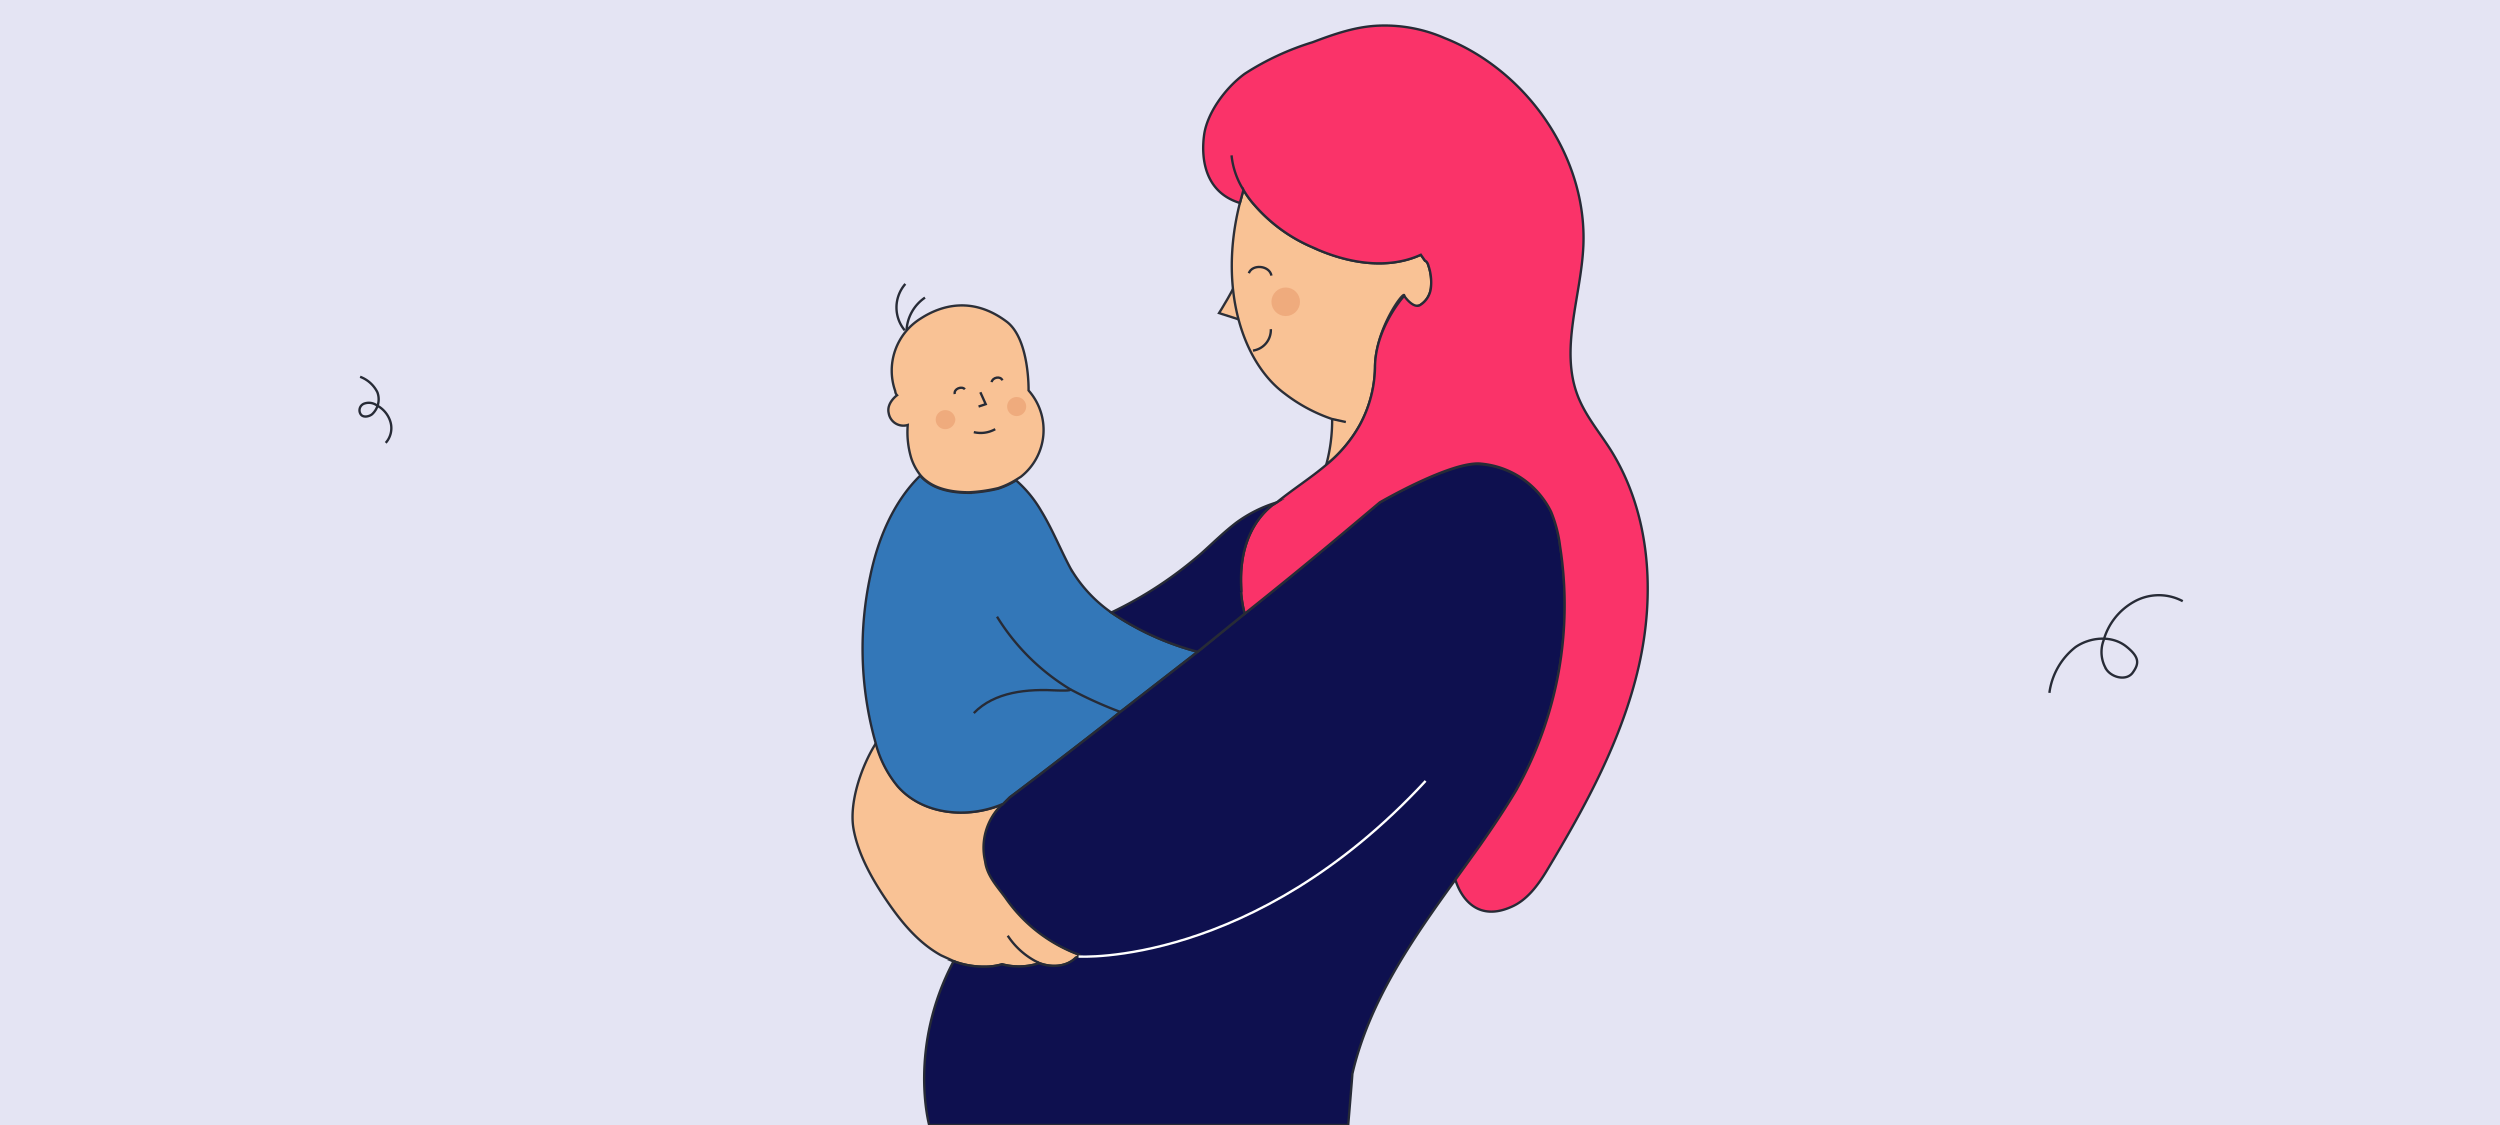 <svg id="Capa_1" data-name="Capa 1" xmlns="http://www.w3.org/2000/svg" viewBox="0 0 420 189"><defs><style>.cls-1{fill:#e4e4f3;}.cls-2{fill:#f9c295;stroke:#2c2f38;}.cls-2,.cls-3,.cls-4,.cls-5,.cls-6,.cls-8{stroke-miterlimit:10;stroke-width:0.4px;}.cls-3,.cls-8{fill:none;}.cls-3,.cls-4,.cls-5,.cls-6{stroke:#272b36;}.cls-4{fill:#3377b8;}.cls-5{fill:#0e104f;}.cls-6{fill:#fa3369;}.cls-7{fill:#efab7d;}.cls-8{stroke:#fff;}</style></defs><rect class="cls-1" width="420" height="189"/><path class="cls-2" d="M207.9,46.7c-.2,1.3-3.1,5.9-3.1,5.9l5,1.6Z"/><path class="cls-3" d="M161.3,156.9a11,11,0,0,0,7,5.1"/><path class="cls-2" d="M181.4,160.4l-.2.3-.4.2c-1.6,1.6-4.3,1.7-6.4.8v.2a11.1,11.1,0,0,1-6,.1,10.3,10.3,0,0,1-3,.4,14.4,14.4,0,0,1-5.1-.9l-2.2-1c-3.8-2.1-6.6-5.5-9-9s-4.9-7.8-5.7-12.2,1.3-10.6,3.8-14.5a18.7,18.7,0,0,0,3.7,7.3c4.2,4.8,11.7,5.5,17.6,3h0a10,10,0,0,0-2.8,9.5c.3,2.4,2,4.2,3.4,6.1A25.8,25.8,0,0,0,181.4,160.4Z"/><path class="cls-3" d="M169.3,157.2a12.9,12.9,0,0,0,5.1,4.5"/><path class="cls-4" d="M201.2,109.5l-13,10.1-2.1,1.7c-9.1,7.1-15.7,12.1-16.4,12.6l-1.2,1.2h-.1c-5.9,2.5-13.4,1.8-17.6-3a18.7,18.7,0,0,1-3.7-7.3l-.3-1.1a58.3,58.3,0,0,1-.6-26.9c1.3-6.3,3.9-12.5,8.4-16.9a6,6,0,0,0,1.2,1.1c1.9,1.4,4.6,1.8,7,1.8a26.3,26.3,0,0,0,4.9-.7,13.8,13.8,0,0,0,3-1.4,20.4,20.4,0,0,1,4.2,5.1c1.9,3.1,3.2,6.4,4.9,9.6a23.4,23.4,0,0,0,6.9,7.5A46.7,46.7,0,0,0,201.2,109.5Z"/><path class="cls-5" d="M254.7,132.8c-1.9,3.2-4,6.3-6.1,9.3l-4.1,5.7h0c-7.3,10.1-14.5,20.5-17.3,32.6,0,.3-.7,8.6-.7,8.6H156.1s-3.6-13,4.1-27.5a14.4,14.4,0,0,0,5.1.9,10.3,10.3,0,0,0,3-.4,11.1,11.1,0,0,0,6-.1v-.2c2.1.9,4.8.8,6.4-.8l.4-.2.2-.3a25.8,25.8,0,0,1-12.4-9.6c-1.4-1.9-3.1-3.7-3.4-6.1a10,10,0,0,1,2.8-9.5h.1l1.2-1.2c.7-.5,7.3-5.5,16.4-12.6l2.1-1.7,13-10.1,7.9-6.4c5.4-4.3,10.8-8.7,15.8-12.9l6.9-5.8s12.2-7.1,17.1-6.5A14.6,14.6,0,0,1,260.6,86a22.5,22.5,0,0,1,1.5,5.8A63.6,63.6,0,0,1,254.7,132.8Z"/><path class="cls-3" d="M188.2,119.6a69.9,69.9,0,0,1-8.4-3.8h0a36.8,36.8,0,0,1-12.3-12.2"/><path class="cls-3" d="M163.6,119.8c3.5-3.6,9-4.1,14.1-3.8.4,0,2.4.1,2.1-.2"/><path class="cls-2" d="M172.8,65.7s.2-8.6-3.6-11.6c-5.8-4.4-11.1-2.8-14.5-.6a10.3,10.3,0,0,0-4.3,12.2,1.1,1.1,0,0,0,.3.7s-1.8,1.3-1.4,3a2.5,2.5,0,0,0,3.2,2,15.1,15.1,0,0,0,.6,5.6,9.4,9.4,0,0,0,1.5,2.8h0a6,6,0,0,0,1.2,1.1c1.9,1.4,4.6,1.8,7,1.8a26.3,26.3,0,0,0,4.9-.7,13.8,13.8,0,0,0,3-1.4l.8-.5a10,10,0,0,0,1.3-14.5Z"/><path class="cls-3" d="M163.6,72.6a5,5,0,0,0,3.6-.5"/><path class="cls-3" d="M164.7,65.9l.9,2-1.2.4"/><path class="cls-3" d="M160.4,66.2c-.2-.9,1.2-1.4,1.7-.8"/><path class="cls-3" d="M166.6,64.2c.1-.8,1.5-1.1,1.8-.3"/><path class="cls-3" d="M152,55.5a6,6,0,0,1,.1-7.8"/><path class="cls-3" d="M152.3,55.5a7.1,7.1,0,0,1,3.1-5.5"/><path class="cls-2" d="M240.4,48.3a3.9,3.9,0,0,1-1.9,3c-1.2.5-2.8-.4-2.6-1.6S231,55.1,231,61.8a21,21,0,0,1-2.5,9.5h0a23.2,23.2,0,0,1-5.7,6.8,28.5,28.5,0,0,0,1-7.7,27.5,27.5,0,0,1-8-4.3c-6.9-5.1-11.2-17.4-7.5-32l.6-2.2a15.7,15.7,0,0,0,1.9,2.6,26.8,26.8,0,0,0,9.6,7c5.8,2.7,12.6,3.9,18.3,1.3l.7,1c.3.1.5.5.6.9A8.7,8.7,0,0,1,240.4,48.3Z"/><path class="cls-6" d="M275.3,112c-2.8,12.2-8.9,23.4-15.4,34.2-1.5,2.5-3.4,5.1-6.1,6.2-5.5,2.4-8.3-1.4-9.3-4.6h0l4.1-5.7c2.1-3,4.2-6.1,6.1-9.3a63.6,63.6,0,0,0,7.4-41,22.5,22.5,0,0,0-1.5-5.8,14.6,14.6,0,0,0-11.7-8.1c-4.9-.6-17.1,6.5-17.1,6.5l-6.9,5.8c-5,4.2-10.4,8.6-15.8,12.9a20.6,20.6,0,0,1-.6-3.6c.3.1-1.5-9.1,5.2-14.6l.8-.5c2.7-2.2,5.7-4.1,8.3-6.3a23.2,23.2,0,0,0,5.7-6.8h0a21,21,0,0,0,2.5-9.5c0-6.7,4.9-12.1,4.9-12.1s1.4,2.1,2.6,1.6a3.9,3.9,0,0,0,1.9-3,8.7,8.7,0,0,0-.4-3.6c-.1-.4-.3-.8-.6-.9l-.7-1c-5.7,2.6-12.5,1.4-18.3-1.3a26.8,26.8,0,0,1-9.6-7,15.7,15.7,0,0,1-1.9-2.6l-.6,2.2c-6.2-1.9-6.5-8-6-11.5s3.4-7.7,6.8-10.2a45.6,45.6,0,0,1,11.4-5.3c3.7-1.4,7.4-2.7,11.4-2.8a25.1,25.1,0,0,1,10.8,2.1c13.9,5.5,24,20.1,23.3,35-.4,8.5-4,17.3-.9,25.2,1.3,3.3,3.6,6,5.5,9C277.3,86.3,278.1,99.8,275.3,112Z"/><path class="cls-3" d="M208.9,31.9a13.4,13.4,0,0,1-2-5.8"/><path class="cls-5" d="M214.5,84.4l-.8.5c-6.7,5.5-4.9,14.7-5.2,14.6a20.6,20.6,0,0,0,.6,3.6l-7.9,6.4a46.7,46.7,0,0,1-14.5-6.6,66.6,66.6,0,0,0,15.2-10c1.9-1.7,3.7-3.5,5.8-5.1A22.8,22.8,0,0,1,214.5,84.4Z"/><path class="cls-7" d="M160.5,70.5a1.7,1.7,0,0,1-1.7,1.6,1.6,1.6,0,1,1,0-3.2A1.7,1.7,0,0,1,160.5,70.5Z"/><path class="cls-7" d="M172.4,68.3a1.6,1.6,0,1,1-1.6-1.6A1.6,1.6,0,0,1,172.4,68.3Z"/><path class="cls-8" d="M181.2,160.7s29.3,1.8,58.3-29.5"/><path class="cls-3" d="M223.8,70.4l2.3.5"/><circle class="cls-7" cx="216" cy="50.7" r="2.4"/><path class="cls-3" d="M209.8,45.9c.6-1.6,3.5-1.3,3.8.4"/><path class="cls-3" d="M213.5,55.3a3.5,3.5,0,0,1-3,3.6"/><path class="cls-3" d="M60.5,63.3a5.3,5.3,0,0,1,2.9,2.6,3.4,3.4,0,0,1-.9,3.7c-.5.4-1.5.6-1.9,0a1.2,1.2,0,0,1,.6-1.8,2.3,2.3,0,0,1,2.1.3,4.6,4.6,0,0,1,2.3,2.8,3.7,3.7,0,0,1-.8,3.5"/><path class="cls-3" d="M344.3,116.4a11.7,11.7,0,0,1,4.4-7.7c2.5-1.7,6.1-2,8.5-.1s2.1,3,1.1,4.4-3.4.9-4.4-.5a5.6,5.6,0,0,1-.5-4.9,10.7,10.7,0,0,1,5.1-6.5,8.5,8.5,0,0,1,8.2-.1"/></svg>